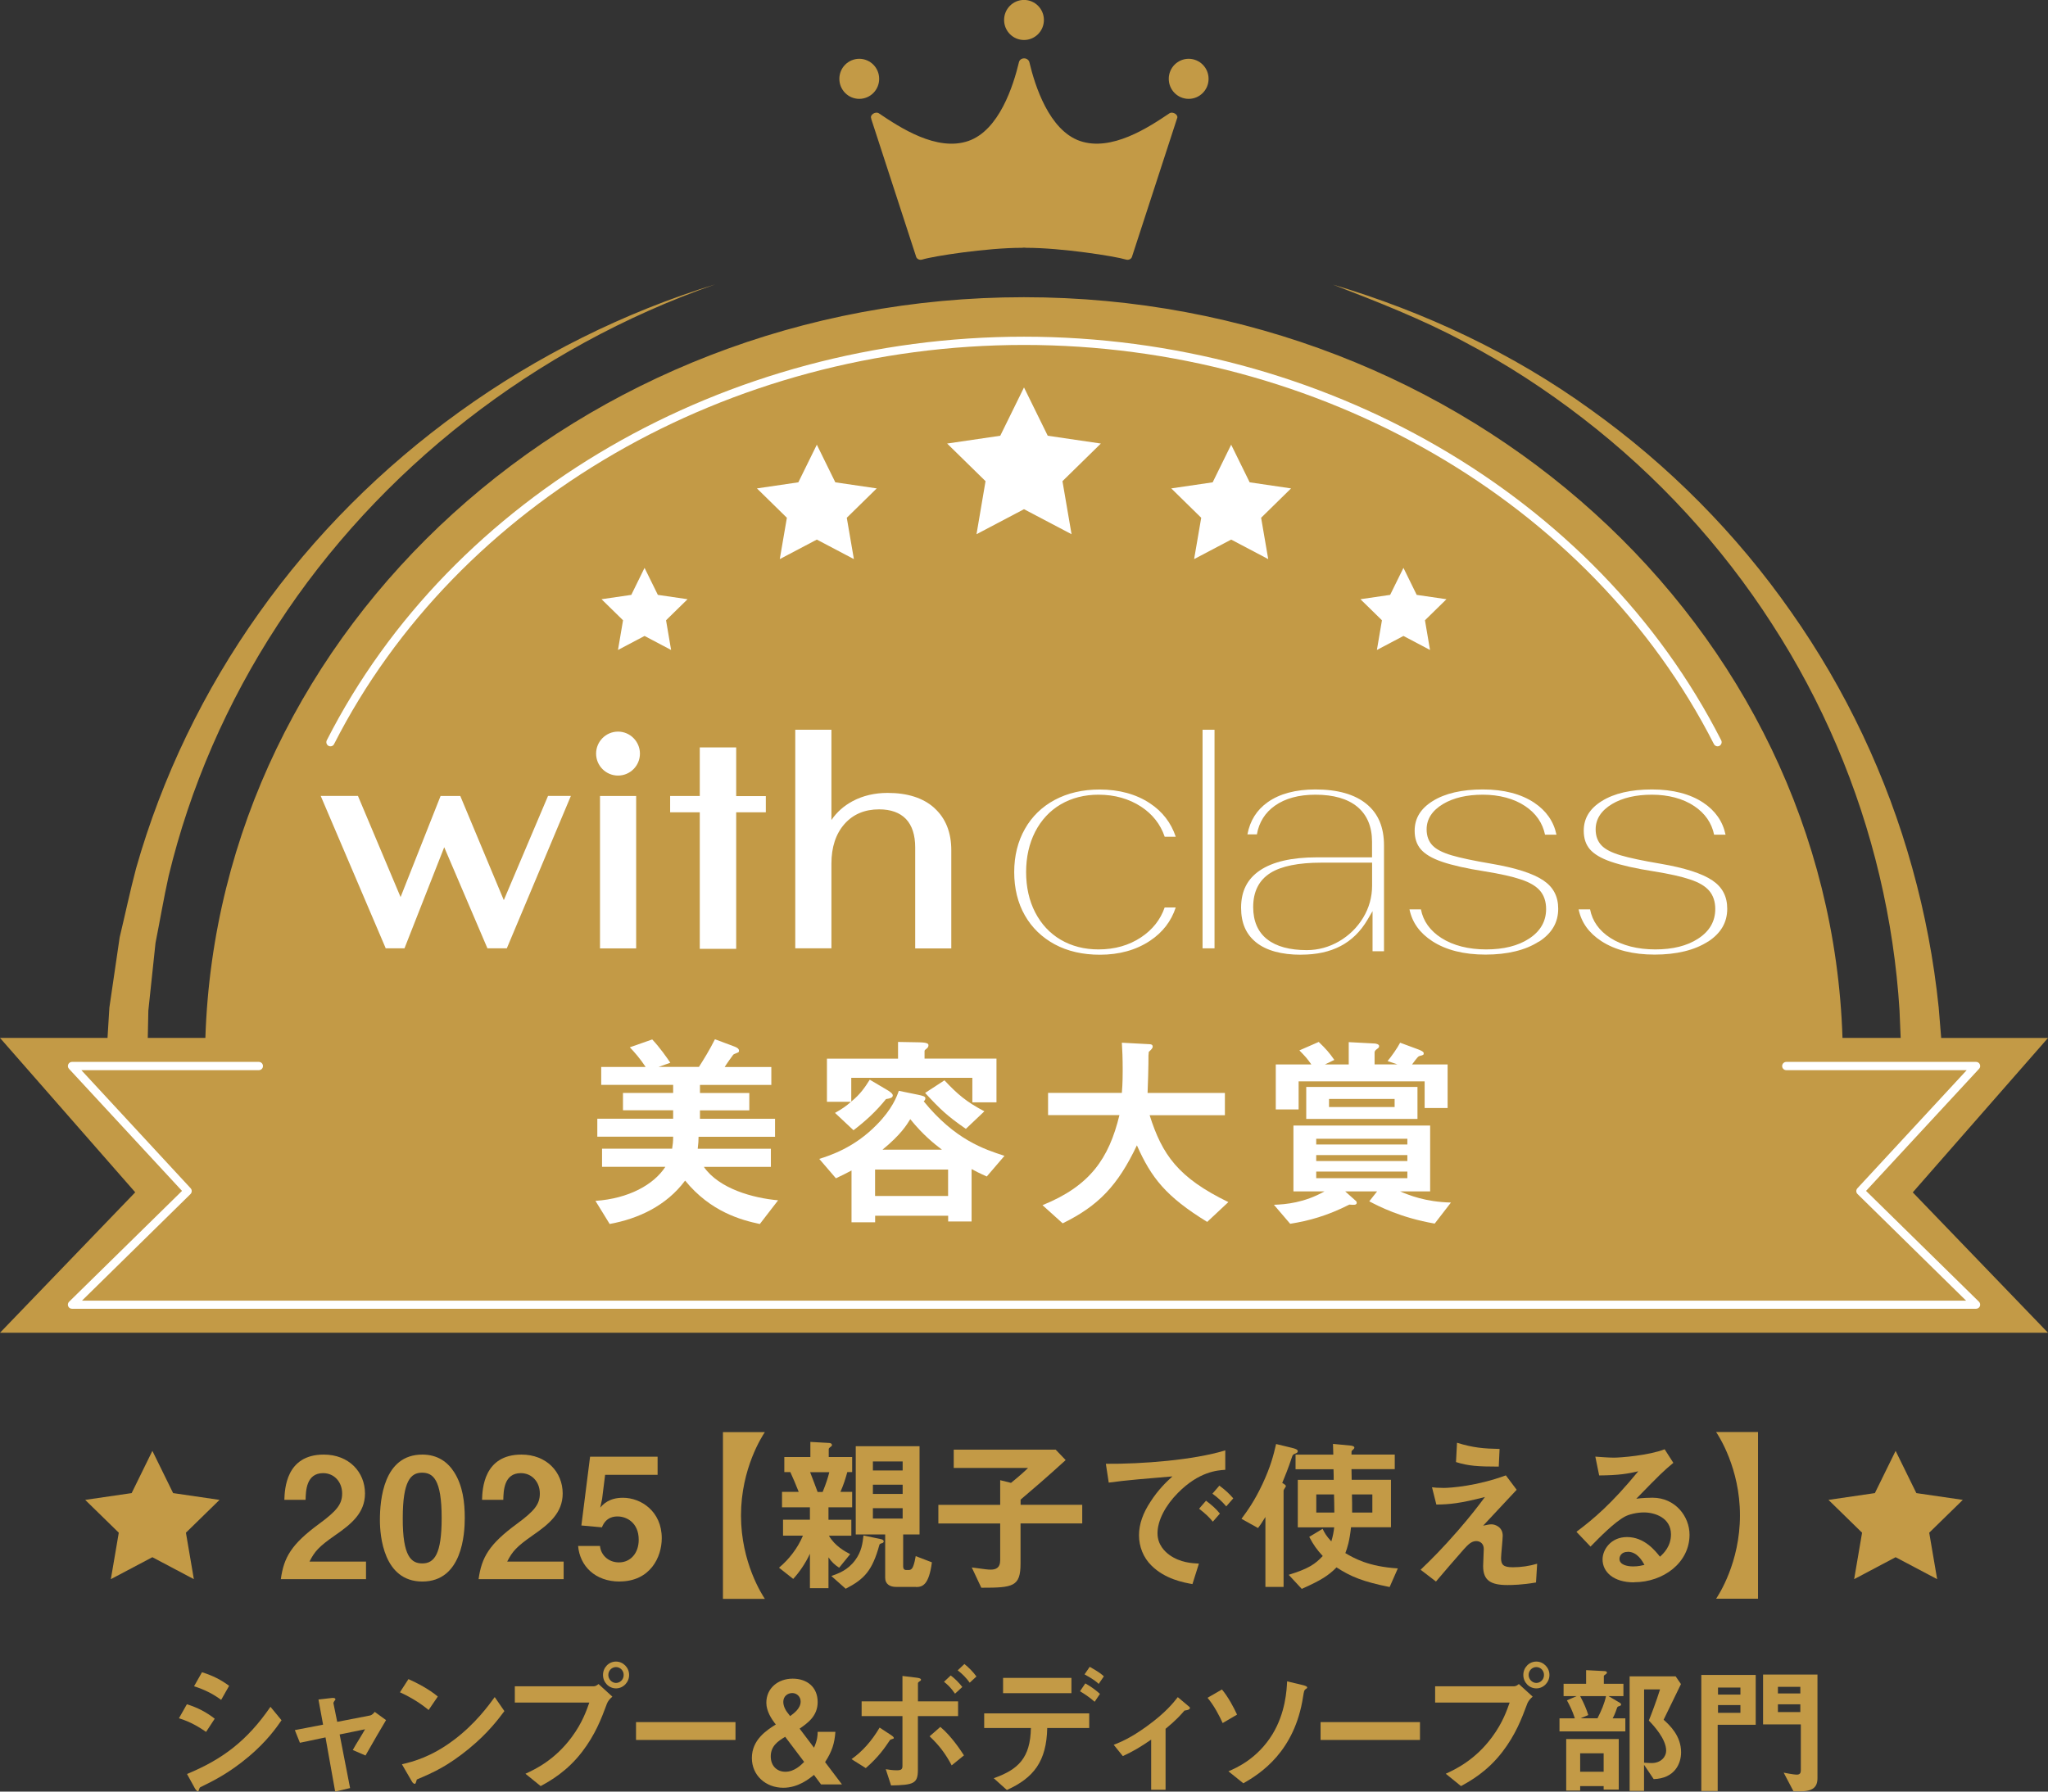 <?xml version="1.0" encoding="UTF-8"?><svg id="_レイヤー_2" xmlns="http://www.w3.org/2000/svg" viewBox="0 0 320 280"><rect x="0" y="0" width="320" height="280" fill="#333333" stroke="none"/><defs><style>.cls-1{fill:#fff;}.cls-2{fill:#c39a46;}</style></defs><g id="_レイヤー_1-2"><path class="cls-2" d="M320,162.22h-16.69l-.39-4.77c-.76-7.37-2.14-14.68-4.13-21.81-3.96-14.27-10.38-27.87-18.94-40.02-8.51-12.18-19.15-22.93-31.32-31.62-12.12-8.77-25.89-15.24-40.25-19.52,6.98,2.7,13.95,5.42,20.5,8.94,6.58,3.45,12.79,7.51,18.61,12.01,11.66,9,21.65,19.91,29.47,32.06,7.86,12.13,13.54,25.51,16.81,39.37,1.64,6.93,2.69,13.97,3.13,21.05l.18,4.3h-9.09c-2.08-64.26-58.53-115.76-127.9-115.76s-125.82,51.51-127.9,115.76h-9l.09-4.28,1.12-10.57c.69-3.47,1.28-6.98,2.05-10.45,3.33-13.83,9.12-27.15,17.02-39.23,15.75-24.22,40.11-43.38,68.39-53.24-28.65,8.8-54.16,27.17-71.31,51.39-8.6,12.09-15.13,25.61-19.18,39.85-.95,3.57-1.7,7.19-2.57,10.8l-1.61,10.99-.29,4.74H0l21.13,24.13L0,208.29h320l-21.13-21.94,21.13-24.13Z"/><path class="cls-2" d="M160,6.25c1.72,0,3.11-1.4,3.11-3.13s-1.39-3.13-3.11-3.13-3.11,1.4-3.11,3.13,1.39,3.13,3.11,3.13Z"/><path class="cls-2" d="M185.73,15.45c1.72,0,3.11-1.4,3.11-3.13s-1.39-3.13-3.11-3.13-3.11,1.4-3.11,3.13,1.39,3.13,3.11,3.13Z"/><path class="cls-2" d="M134.26,15.45c1.72,0,3.11-1.4,3.11-3.13s-1.39-3.13-3.11-3.13-3.11,1.4-3.11,3.13,1.39,3.13,3.11,3.13Z"/><path class="cls-2" d="M136.11,18.52l7.06,21.68c.17.33.55.48.95.36,1.69-.53,10.07-1.83,15.53-1.83.13,0,.24-.01.36-.03.12.01.24.03.37.03,5.46,0,13.83,1.31,15.53,1.83.39.12.78-.03.94-.36l7.06-21.68c.29-.55-.65-1.17-1.2-.8-3.25,2.19-9.04,6.01-13.97,4.31-4.82-1.67-7.04-8.66-7.9-12.31,0-.01,0-.02-.01-.03-.07-.29-.4-.57-.81-.57s-.74.27-.8.57c0,0-.01.02-.01.03-.87,3.65-3.08,10.64-7.9,12.31-4.93,1.71-10.71-2.11-13.97-4.31-.55-.37-1.49.25-1.2.8Z"/><path class="cls-1" d="M308.77,204.54H11.24c-.26,0-.49-.16-.59-.4-.1-.24-.04-.52.15-.7l17.64-17.32-17.66-19.08c-.18-.19-.22-.46-.12-.69.1-.23.33-.39.58-.39h29.21c.35,0,.64.29.64.65s-.29.64-.64.64H12.71l17.08,18.46c.23.25.22.65-.02.9l-16.96,16.66h294.39l-16.96-16.66c-.25-.24-.26-.64-.02-.9l17.08-18.46h-28.2c-.35,0-.64-.29-.64-.64s.29-.65.64-.65h29.67c.25,0,.49.15.58.39.1.23.06.51-.12.69l-17.66,19.08,17.64,17.32c.18.18.24.46.15.7-.1.24-.34.4-.59.4"/><polygon class="cls-1" points="160 60.55 163.71 68.1 172.01 69.32 166.01 75.2 167.43 83.49 160 79.58 152.58 83.49 153.99 75.2 147.99 69.32 156.29 68.1 160 60.55"/><polygon class="cls-1" points="127.63 69.5 130.52 75.38 136.99 76.33 132.31 80.92 133.42 87.38 127.63 84.33 121.84 87.38 122.95 80.92 118.27 76.33 124.74 75.38 127.63 69.5"/><polygon class="cls-1" points="100.71 88.75 102.79 92.97 107.43 93.65 104.07 96.94 104.86 101.58 100.71 99.39 96.56 101.58 97.35 96.94 93.99 93.65 98.64 92.97 100.71 88.75"/><polygon class="cls-1" points="192.37 69.5 189.48 75.38 183.01 76.33 187.69 80.92 186.58 87.38 192.37 84.33 198.16 87.38 197.05 80.92 201.73 76.33 195.26 75.38 192.37 69.5"/><polygon class="cls-1" points="219.29 88.75 217.21 92.97 212.57 93.65 215.93 96.94 215.14 101.58 219.29 99.39 223.44 101.58 222.65 96.94 226.01 93.65 221.36 92.97 219.29 88.75"/><polygon class="cls-1" points="115.03 124.42 115.03 116.81 109.34 116.81 109.34 124.4 104.71 124.4 104.71 126.95 109.34 126.95 109.34 148.29 115.03 148.29 115.03 126.95 119.66 126.95 119.66 124.42 115.03 124.42"/><polygon class="cls-1" points="85.63 124.39 78.72 140.68 71.92 124.4 68.84 124.4 62.59 140.2 55.93 124.39 50.11 124.39 60.22 148.09 60.26 148.21 63.2 148.21 69.41 132.41 76.11 148.09 76.16 148.21 79.19 148.21 89.2 124.39 85.63 124.39"/><rect class="cls-1" x="93.75" y="124.4" width="5.65" height="23.82"/><path class="cls-1" d="M146.01,126.29c-1.74-1.58-4.2-2.37-7.32-2.37-2.02,0-3.86.43-5.47,1.29-1.38.74-2.49,1.73-3.31,2.95v-14.11h-5.65v34.16h5.65v-13.24c0-2.58.69-4.66,2.04-6.19,1.35-1.53,3.17-2.29,5.41-2.29,1.83,0,3.24.51,4.2,1.51.95,1,1.44,2.5,1.44,4.44v15.78h5.64v-15.35c0-2.78-.89-5-2.64-6.58"/><path class="cls-1" d="M96.57,114.34c-1.89,0-3.43,1.54-3.43,3.44s1.54,3.43,3.43,3.43,3.42-1.54,3.42-3.43-1.54-3.44-3.42-3.44"/><path class="cls-1" d="M181.99,130.77h1.72c-.73-2.18-2.08-3.94-4.04-5.23-2.16-1.43-4.81-2.15-7.87-2.15-2.63,0-4.98.55-6.99,1.62-2,1.07-3.58,2.6-4.67,4.54-1.11,1.95-1.67,4.22-1.67,6.75s.56,4.84,1.67,6.77c1.1,1.93,2.67,3.44,4.67,4.52,2.01,1.08,4.38,1.62,7.04,1.62,3.03,0,5.66-.73,7.84-2.18,1.97-1.31,3.32-3.06,4.02-5.21h-1.73c-.66,1.91-1.9,3.48-3.69,4.67-1.89,1.26-4.12,1.89-6.65,1.89-2.21,0-4.19-.51-5.9-1.51-1.71-1-3.05-2.45-4-4.29-.94-1.83-1.41-3.94-1.41-6.29s.48-4.46,1.41-6.29c.95-1.84,2.29-3.29,4-4.29,1.71-1,3.69-1.51,5.9-1.51,2.52,0,4.75.63,6.64,1.86,1.8,1.18,3.04,2.76,3.7,4.7"/><rect class="cls-1" x="187.9" y="114.05" width="1.87" height="34.16"/><path class="cls-1" d="M240.45,147.18c2.04-1.32,3.02-3.01,3.02-5.16,0-1.91-.75-3.36-2.3-4.41-1.61-1.1-4.36-1.98-8.18-2.63-2.72-.46-4.79-.9-6.15-1.3-1.44-.43-2.42-.93-3.01-1.55-.61-.63-.92-1.48-.92-2.51,0-1.61.86-2.94,2.56-3.96,1.62-.97,3.71-1.46,6.23-1.46s4.86.6,6.62,1.79c1.68,1.13,2.71,2.63,3.09,4.46h1.79c-.45-2.1-1.6-3.74-3.48-5-2.06-1.37-4.75-2.07-8.02-2.07s-5.92.61-7.85,1.82c-1.89,1.18-2.81,2.7-2.81,4.63,0,1.19.31,2.13.95,2.89.66.77,1.77,1.43,3.32,1.96,1.6.55,3.85,1.06,6.67,1.5,2.42.39,4.32.81,5.64,1.26,1.41.46,2.39,1.05,3.01,1.77.63.74.95,1.7.95,2.86,0,1.92-.9,3.48-2.67,4.63-1.71,1.12-3.97,1.68-6.7,1.68s-5.15-.6-7-1.79c-1.76-1.13-2.84-2.63-3.19-4.47h-1.79c.43,2.06,1.6,3.69,3.56,4.97,2.14,1.39,4.94,2.1,8.32,2.1s6.25-.68,8.32-2.03"/><path class="cls-1" d="M266.86,147.18c2.03-1.32,3.02-3.01,3.02-5.16,0-1.91-.75-3.36-2.3-4.41-1.61-1.1-4.36-1.98-8.18-2.63-2.72-.46-4.79-.9-6.15-1.3-1.44-.43-2.42-.93-3.01-1.55-.61-.63-.92-1.48-.92-2.51,0-1.61.86-2.94,2.56-3.96,1.62-.97,3.72-1.46,6.24-1.46s4.86.6,6.62,1.79c1.68,1.13,2.71,2.63,3.09,4.46h1.79c-.45-2.1-1.6-3.74-3.48-5-2.06-1.37-4.75-2.07-8.02-2.07s-5.92.61-7.85,1.82c-1.89,1.18-2.81,2.7-2.81,4.63,0,1.19.31,2.13.95,2.89.66.77,1.77,1.43,3.32,1.96,1.61.55,3.85,1.06,6.67,1.5,2.43.39,4.32.81,5.65,1.26,1.41.46,2.39,1.05,3.01,1.77.63.74.95,1.7.95,2.86,0,1.92-.9,3.48-2.68,4.63-1.71,1.12-3.96,1.68-6.69,1.68s-5.16-.6-7.01-1.79c-1.76-1.13-2.83-2.63-3.18-4.47h-1.79c.43,2.06,1.6,3.69,3.56,4.97h0c2.14,1.39,4.94,2.1,8.32,2.1s6.24-.68,8.32-2.03"/><path class="cls-1" d="M203.3,149.2c4.81,0,8.2-1.78,10.36-5.44l.8-1.36v6.27h1.79v-16.53c0-2.85-.89-4.98-2.72-6.48-1.84-1.52-4.53-2.28-7.99-2.28-3.09,0-5.6.67-7.46,1.99-1.71,1.21-2.76,2.87-3.17,5.03h1.48c.33-1.89,1.28-3.4,2.81-4.48,1.61-1.14,3.74-1.72,6.34-1.72,2.82,0,5.01.63,6.52,1.87,1.54,1.27,2.32,3.11,2.32,5.49v2.43h-8.64c-3.9,0-6.88.69-8.89,2.05-1.97,1.34-2.93,3.24-2.93,5.82,0,2.39.77,4.16,2.36,5.43,1.59,1.27,3.95,1.92,7,1.92M195.81,141.76c0-2.41.9-4.2,2.68-5.32,1.71-1.08,4.4-1.62,7.99-1.62h7.91v3.58c0,1.8-.47,3.49-1.4,5.03-.93,1.53-2.19,2.77-3.75,3.68-1.57.91-3.27,1.38-5.05,1.38-2.68,0-4.76-.57-6.18-1.68-1.46-1.14-2.2-2.84-2.2-5.05"/><path class="cls-1" d="M268.37,116.64c-.23,0-.46-.13-.57-.35-19.28-37.89-61.6-62.38-107.8-62.38s-88.52,24.49-107.8,62.38c-.16.32-.55.44-.86.28-.31-.16-.44-.55-.28-.87,19.5-38.32,62.26-63.08,108.94-63.08s89.44,24.75,108.94,63.08c.16.31.03.7-.28.87-.09.04-.2.07-.29.07"/><path class="cls-1" d="M118.71,191.29c-2.89-.61-7.68-1.9-11.66-6.78-2.96,3.97-7.36,5.97-11.79,6.78l-2.22-3.61c5.18-.36,9.1-2.52,10.92-5.32h-9.89v-2.84h10.95c.1-.61.16-1.1.16-1.87h-11.85v-2.81h11.85v-1.32h-7.84v-2.71h7.84v-1.26h-11.24v-2.8h6.94c-.84-1.29-1.87-2.46-2.47-3.07l3.5-1.23c1.25,1.33,2.28,2.84,2.83,3.64l-1.83.65h6.3c.74-1.16,1.63-2.58,2.5-4.32l3.02,1.13c.26.1.74.29.74.65,0,.1-.03.16-.06.23-.1.09-.74.29-.83.39-.07.06-1.16,1.61-1.35,1.94h7.29v2.8h-11.15v1.26h7.71v2.71h-7.71v1.32h11.73v2.81h-11.95c0,.58-.03,1.03-.13,1.87h11.43v2.84h-10.47c2.38,3.42,7.68,4.87,11.6,5.22l-2.86,3.71Z"/><path class="cls-1" d="M150.91,176.42c-2.89-2-4.01-3.06-6.36-5.61l3.02-1.97c2.03,2.16,3.41,3.36,6.24,4.84l-2.89,2.74ZM142.23,174.91c-.58.93-1.45,2.39-4.34,4.77h9.29c-1.19-.91-2.92-2.26-4.95-4.77M148.14,182.78h-11.41v4.13h11.41v-4.13ZM151.93,172.29v-3.84h-18.92v3.71c1.41-1.13,2.18-2.29,2.89-3.42l2.67,1.58c.35.19.93.58.93.87,0,.39-.45.48-1.06.58-1.57,1.94-3.15,3.39-5.08,4.87l-2.89-2.71c1.09-.61,1.8-1.1,2.5-1.74h-3.76v-6.74h11.11v-2.61l3.34.06c1.41.03,1.41.29,1.41.48,0,.26-.16.39-.26.48-.25.2-.35.26-.35.42v1.16h11.24v6.84h-3.79ZM154.19,183.87c-1.03-.45-1.96-.93-2.38-1.16v8.19h-3.66v-.9h-11.41v1.03h-3.69v-8.1c-.86.45-1.54.81-2.44,1.22l-2.6-3.03c1.71-.55,5.46-1.74,8.96-5.32,2.44-2.45,3.18-4.48,3.47-5.32l2.99.61c.74.16,1.16.26,1.16.55,0,.26-.16.39-.26.48,4.88,6,9.44,7.49,12.62,8.52l-2.76,3.22Z"/><path class="cls-1" d="M188.63,190.97c-6.46-3.97-8.74-6.9-10.99-11.97-2.99,6.29-6.01,9.45-11.6,12.19l-3.15-2.84c7.42-3,10.38-7.29,12.02-14.07h-11.15v-3.48h11.53c.13-1.42.13-3.06.13-3.55,0-1.87-.06-3.26-.13-4.29l4.27.23c.22,0,.55.03.55.39,0,.25-.32.55-.61.81-.06.68-.06.25-.06,1.87,0,.29-.06,3.03-.13,4.55h12.08v3.48h-11.76c1.96,6.19,4.46,9.77,12.3,13.58l-3.31,3.1Z"/><path class="cls-1" d="M217.91,171.75h-10.25v1.26h10.25v-1.26ZM219.9,183.1h-14.24v1.03h14.24v-1.03ZM219.9,180.52h-14.24v.93h14.24v-.93ZM219.9,177.97h-14.24v.9h14.24v-.9ZM204.1,169.87h17.38v5h-17.38v-5ZM222.6,173.16v-4.16h-19.69v4.39h-3.57v-7.03h5.56c-.74-1.04-.87-1.16-1.87-2.2l3.02-1.32c1.15,1.1,1.67,1.71,2.44,2.81l-1.48.71h3.73v-3.49l4.11.22s.64.07.64.39c0,.23-.16.35-.32.45-.29.22-.39.36-.39.55v1.87h3.57l-1.54-.52c.55-.65,1.57-2.09,1.96-2.87l2.89,1.07c.32.13.8.32.8.58s-.1.29-.64.42c-.23.07-.29.13-1.19,1.33h5.56v6.81h-3.6ZM224.17,191.23c-5.36-.93-8.74-2.71-10.22-3.48l1.22-1.55h-4.98l1.58,1.41c.13.1.22.2.22.36,0,.39-.48.35-1.15.29-3.5,1.77-6.36,2.54-9.25,3l-2.54-2.97c1.86-.06,4.75-.32,7.9-2.09h-4.85v-10.29h21.36v10.29h-4.69c1.38.58,3.92,1.64,7.94,1.74l-2.54,3.29Z"/><path class="cls-2" d="M43.88,246.8c.47-3.41,1.64-5.45,5.95-8.62,2.79-2.05,3.63-3.09,3.63-4.77,0-1.81-1.25-3.18-2.97-3.18-2.64,0-2.71,2.76-2.74,4.17h-3.32c.06-1.7.26-7.07,6.16-7.07,3.92,0,6.44,2.72,6.44,6.08,0,3.06-2.17,4.8-4.65,6.52-2.56,1.78-3.21,2.52-4.02,4.12h8.83v2.75h-13.31Z"/><path class="cls-2" d="M65.93,230.16c-1.75,0-3,1.29-3,7.08-.03,6.06,1.36,7.1,3.05,7.1,1.9,0,3.03-1.47,3.03-7.1,0-6.06-1.36-7.08-3.08-7.08M65.99,247.17c-6.06,0-6.63-7.13-6.63-9.59,0-3.15.55-10.25,6.63-10.25,2.4,0,3.99,1.18,5.01,2.81,1.31,2.1,1.62,4.64,1.62,7.1s-.39,9.93-6.63,9.93"/><path class="cls-2" d="M74.78,246.8c.47-3.41,1.64-5.45,5.95-8.62,2.79-2.05,3.62-3.09,3.62-4.77,0-1.81-1.25-3.18-2.97-3.18-2.64,0-2.71,2.76-2.74,4.17h-3.32c.05-1.7.26-7.07,6.16-7.07,3.91,0,6.44,2.72,6.44,6.08,0,3.06-2.17,4.8-4.65,6.52-2.55,1.78-3.21,2.52-4.02,4.12h8.82v2.75h-13.31Z"/><path class="cls-2" d="M96.81,247.17c-3.81,0-6.21-2.41-6.48-5.56h3.42c.1,1.29,1.2,2.57,2.97,2.57s3.08-1.41,3.08-3.54c0-2.7-1.93-3.64-3.29-3.64-.42,0-1.8,0-2.46,1.7l-3.21-.29,1.36-10.75h10.55v2.83h-8.2l-.47,3.77-.29,1.36c.45-.52,1.36-1.54,3.55-1.54,2.82,0,6.06,2.12,6.06,6.32,0,2.96-1.8,6.76-6.6,6.76"/><path class="cls-2" d="M112.96,249.87v-26.05h6.55c-.39.58-3.73,5.66-3.73,13.03s3.34,12.44,3.73,13.03h-6.55Z"/><path class="cls-2" d="M141.04,235.71h-4.65v1.62h4.65v-1.62ZM141.04,232.04h-4.65v1.44h4.65v-1.44ZM141.04,228.4h-4.65v1.41h4.65v-1.41ZM143.13,248.01h-3.13c-.99,0-1.69-.47-1.69-1.41v-6.79h-4.6v-13.79h9.97v13.79h-2.56v5.01c0,.31.13.55.47.55h.41c.39,0,.6-.31.71-.65.16-.42.29-1.05.37-1.52l2.53.97c-.47,3.54-1.46,3.86-2.48,3.86M137.72,241.19c-.24.1-.29.16-.31.24-1.12,4.06-2.35,5.35-5.27,6.87l-2.24-1.99c1.15-.42,2.53-.89,3.71-2.46,1.01-1.36,1.17-2.65,1.31-3.88l2.74.58c.16.03.42.13.42.34,0,.15-.11.26-.34.31M126.58,230.08c.29.79,1.1,2.83,1.17,3.09h.79c.54-1.31.83-2.25,1.04-3.09h-3ZM129.45,235.58v1.94h3.57v2.49h-3.5c.94,1.62,2.51,2.46,3.32,2.88l-1.72,2.12c-.68-.42-1.22-.95-1.67-1.62v4.82h-2.9v-5.38c-.73,1.57-1.7,2.94-2.61,3.93l-2.22-1.75c1.55-1.29,2.93-3.07,3.74-5.01h-3.11v-2.49h4.2v-1.94h-4.36v-2.41h2.61c-.62-1.57-.71-1.73-1.31-3.09h-.94v-2.36h4.07v-2.36l2.87.16c.18,0,.5.05.5.34,0,.08-.03.16-.24.29-.18.13-.26.23-.26.34v1.23h3.66v2.36h-.76c-.29,1.05-.55,1.89-1.07,3.09h1.83v2.41h-3.71Z"/><path class="cls-2" d="M159.46,238.1v6.24c0,3.64-1.15,3.8-6.13,3.8l-1.49-3.17c2.19.29,2.45.34,2.95.34.76,0,1.49-.23,1.49-1.47v-5.74h-9.66v-2.91h9.66v-3.86l1.69.42c1.31-1.05,2.25-1.91,2.66-2.33h-11.61v-2.86h15.93l1.56,1.63c-2.89,2.64-5.19,4.61-7.04,6.18v.81h9.63v2.91h-9.63Z"/><path class="cls-2" d="M191.61,235.43c-.68-.79-1.31-1.36-2.17-1.99l1.09-1.26c1.1.82,1.62,1.37,2.17,1.99l-1.1,1.26ZM189.5,237.81c-.58-.71-1.13-1.23-2.14-2.02l1.08-1.25c.86.65,1.51,1.2,2.17,2.01l-1.1,1.26ZM184.04,233.33c-1.93,1.94-3.18,4.3-3.18,6.29,0,1.8,1.15,2.88,1.88,3.41,1.7,1.2,3.52,1.28,4.59,1.34l-1.01,3.2c-1.39-.24-4.31-.79-6.42-2.91-1.25-1.23-1.93-2.94-1.93-4.72s.65-3.51,1.78-5.22c1.22-1.91,2.53-3.15,3.44-3.98-3.5.29-7.34.6-9.95.97l-.45-2.94c5.64.05,13.73-.58,18.66-2.1v3.04c-1.23.08-4.1.26-7.41,3.62"/><path class="cls-2" d="M214.42,233.56h-3.18c.03,1.76.03.89.03,2.83h3.16v-2.83ZM208.44,233.56h-2.77v2.83h2.82c0-.84-.03-2.15-.05-2.83M217.13,248.03c-4.18-.84-6.06-1.62-8.3-3.07-1.27,1.29-2.43,2.02-5.43,3.36l-2.04-2.2c3.08-.95,4.13-1.66,5.32-2.94-.91-.97-1.46-1.75-2.11-2.99l2.09-1.26c.29.63.6,1.16,1.36,1.97.26-.86.37-1.52.45-2.2h-5.69v-7.42h5.61c0-.63,0-.71-.03-1.66h-5.93v-2.28h5.9c0-.26-.05-1.66-.05-1.68l2.72.26c.08,0,.62.06.62.32,0,.05-.03.1-.05.15s-.29.29-.34.34c-.06.08-.06.13-.06.6h6.76v2.28h-6.76l.03,1.66h6.14v7.42h-6.24c-.24,2.17-.57,3.19-.89,4.04,1.39.81,3.6,2.1,8.2,2.39l-1.28,2.91ZM202.41,227.17c-.39.13-.45.26-.55.58-.57,1.73-1.1,3.01-1.51,4.01.28.16.57.34.57.5,0,.11-.36.55-.36.68v15.07h-2.84v-10.93c-.55.89-.81,1.29-1.15,1.73l-2.59-1.44c.94-1.28,1.99-2.7,3.29-5.45,1.28-2.76,1.7-4.43,2.12-6.24l2.4.58c.57.13.99.28.99.54,0,.19-.13.27-.37.37"/><path class="cls-2" d="M234.19,229.21c-3.26,0-4.81-.11-6.69-.71l.16-3.02c2.51.79,4.23.92,6.65.97l-.13,2.76ZM239.99,247.32c-2.11.37-3.76.4-4.44.4-2.66,0-3.81-.74-3.81-2.97,0-.42.1-2.28.1-2.67,0-.81-.55-1.23-1.17-1.23-.76,0-1.29.55-1.96,1.29-1.38,1.55-3.18,3.67-4.34,5.03l-2.4-1.84c1.93-1.86,3.34-3.27,5.8-6.08,2.11-2.44,3.08-3.72,4.25-5.29-3.86,1-5.55,1.16-7.59,1.18l-.68-2.7c.31.05.92.1,1.85.1,1.02,0,5.17-.29,9.69-1.96l1.69,2.25c-2.32,2.49-2.61,2.81-5.24,5.61.62-.13.99-.21,1.31-.21.52,0,1.75.39,1.75,1.78,0,.55-.26,2.99-.26,3.49,0,1.05.36,1.44,1.85,1.44,1.28,0,2.56-.19,3.79-.55l-.18,2.94Z"/><path class="cls-2" d="M254.34,242.53c-1.06,0-1.3.76-1.3,1.1,0,.92,1.2,1.18,2.14,1.18.83,0,1.41-.16,1.77-.24-.34-.6-1.12-2.05-2.61-2.05M255.33,247.3c-3.26,0-4.93-1.65-4.93-3.59,0-1.5,1.27-3.49,3.83-3.49,2.71,0,4.41,2.15,5.14,3.07.58-.52,1.72-1.62,1.72-3.49,0-2.6-2.53-3.43-4.23-3.43-1.12,0-2.35.31-2.97.65-1.62.87-3.92,3.2-5.37,4.69l-2.2-2.31c2.71-2.04,5.48-4.37,9.66-9.46-1.57.37-3.01.63-6.11.65l-.6-2.94c.63.05,2.11.16,2.92.16.99,0,5.43-.34,7.91-1.31l1.36,2.12c-1.57,1.31-2.01,1.73-5.79,5.61.86-.13,2.14-.16,2.53-.16,3.55,0,5.79,2.91,5.79,5.79,0,4.35-4.07,7.42-8.67,7.42"/><path class="cls-2" d="M274.69,223.81v26.05h-6.55c.39-.58,3.73-5.66,3.73-13.03s-3.34-12.45-3.73-13.03h6.55Z"/><path class="cls-2" d="M34.56,265.67c-1.29-.96-2.69-1.64-4.24-2.13l1.24-2.19c1.66.5,3.04,1.22,4.24,2.12l-1.24,2.19ZM38.8,274.58c-2.99,2.52-5.51,3.77-7.49,4.73-.09.05-.13.11-.17.24-.09.31-.13.4-.21.4-.22,0-.46-.42-.55-.59l-1.16-2.11c5.51-2.28,9.37-5.16,13.04-10.5l1.73,2.1c-.83,1.2-2.29,3.29-5.18,5.73M32.2,270.67c-1.02-.7-2.38-1.56-4.24-2.13l1.24-2.19c1.64.51,3.04,1.23,4.35,2.26l-1.35,2.06Z"/><path class="cls-2" d="M57.11,274.36l-1.99-.86c.37-.64.43-.77,1.05-1.77.41-.68.46-.75.87-1.47l-3.97.81,1.63,8.38-2.33.55-1.51-8.47-4,.84-.79-1.98,4.41-.85-.72-3.93,2.08-.24c.11-.02.57-.04.57.2,0,.04,0,.09-.18.3-.04.07-.15.22-.13.33l.59,2.9,5.11-.99c.37-.07.63-.42.75-.57l1.77,1.29c-.96,1.6-1.7,2.88-3.21,5.53"/><path class="cls-2" d="M73.37,273.22c-3.45,2.81-5.52,3.73-8.24,4.89-.11.3-.15.68-.32.68-.13,0-.33-.13-.48-.42l-1.53-2.64c1.75-.41,4.61-1.16,8.1-3.79,3.34-2.5,5.44-5.39,6.4-6.71l1.51,2.19c-.85,1.14-2.56,3.44-5.44,5.79M66.97,267.25c-1.24-1.03-2.73-1.97-4.48-2.77l1.33-2.06c1.44.64,3.21,1.58,4.59,2.72l-1.44,2.11Z"/><path class="cls-2" d="M96.25,260.54c-.63,0-1.2.52-1.2,1.23s.59,1.25,1.2,1.25,1.2-.5,1.2-1.25c0-.7-.55-1.23-1.2-1.23M96.25,263.87c-1.12,0-2.03-.94-2.03-2.1s.9-2.09,2.03-2.09,2.05.95,2.05,2.09-.92,2.1-2.05,2.1M94.79,266.38c-.83,2.22-1.77,4.71-3.84,7.41-2.34,3.05-4.96,4.52-6.47,5.35l-2.38-1.93c1.48-.68,4.59-2.13,7.25-5.75,1.66-2.24,2.33-4.24,2.73-5.37h-11.64v-2.55h12.36c.26,0,.5-.17.72-.35l2.16,1.97c-.35.31-.68.64-.9,1.21"/><rect class="cls-2" x="99.38" y="269.14" width="15.54" height="2.79"/><path class="cls-2" d="M123.46,268.2c.59-.44,1.64-1.18,1.64-2.28,0-.77-.61-1.32-1.31-1.32s-1.4.48-1.4,1.38c0,.7.41,1.36.55,1.54l.52.68ZM122.68,271.44c-1.1.66-2.25,1.43-2.25,3.05,0,1.53,1,2.41,2.29,2.41,1.38,0,2.43-1.03,2.93-1.54l-2.97-3.93ZM128.29,278.88l-1.11-1.49c-.72.59-2.45,2.01-4.79,2.01-2.75,0-4.91-1.93-4.91-4.65,0-2.89,2.36-4.36,3.74-5.24l-.22-.28c-.39-.53-1.26-1.76-1.26-3.11,0-2.28,1.83-3.77,4.11-3.77s3.91,1.34,3.91,3.66c0,2.19-1.58,3.29-2.82,4.15l2.25,2.98c.52-1.19.57-1.89.57-2.48h2.77c-.13,1.8-.52,3.05-1.61,4.73l2.64,3.49h-3.26Z"/><path class="cls-2" d="M151.52,262.98c-.54-.75-1.14-1.36-1.88-1.93l1.05-.99c.7.57,1.34,1.21,1.88,1.95l-1.05.97ZM149.23,264.71c-.68-.99-1.2-1.45-1.73-1.87l1.05-.99c.68.52,1.24,1.07,1.81,1.8l-1.14,1.05ZM148.7,275.9c-.94-1.78-1.97-3.16-3.45-4.54l1.68-1.47c1.74,1.47,3.1,3.55,3.69,4.45l-1.92,1.56ZM143.42,268.2v8.4c0,2.15-.66,2.37-4.19,2.44l-.83-2.54c.39.07,1.05.17,1.73.17.72,0,.88-.17.88-.72v-7.75h-6.38v-2.3h6.38v-3.97l2.31.28c.5.07.59.2.59.31s-.09.17-.31.31c-.07.06-.17.13-.17.24v2.83h6.27v2.3h-6.27ZM139.4,271.79c-.28.09-.33.11-.37.2-.82,1.22-1.75,2.59-3.75,4.34l-2.23-1.4c1.66-1.18,3.13-2.79,4.39-4.93l1.81,1.18c.07.05.41.27.41.44,0,.11-.15.15-.26.17"/><path class="cls-2" d="M171.67,263.17c-.37-.35-.78-.7-2.21-1.49l.81-1.18c1.44.81,1.86,1.16,2.21,1.49l-.81,1.18ZM171.04,265.96c-.98-.85-1.73-1.3-2.29-1.64l.83-1.23c.96.55,1.53.97,2.29,1.64l-.83,1.23ZM156.73,262.23h10.68v2.39h-10.68v-2.39ZM163.63,270.06c-.11,5.2-2.1,7.79-6.31,9.69l-2.05-1.84c3.84-1.36,5.72-3.16,5.81-7.85h-7.3v-2.28h16.41v2.28h-6.55Z"/><path class="cls-2" d="M185.09,267.32c-.53.61-1.24,1.45-2.97,2.87v9.52h-2.25v-7.83c-1.66,1.14-2.86,1.86-4.43,2.57l-1.42-1.76c1.1-.44,2.62-1.05,5.16-2.89,2.92-2.11,4.13-3.64,4.85-4.56l1.75,1.47c.09.07.15.13.15.22,0,.31-.66.38-.83.4"/><path class="cls-2" d="M203.95,264.05c-.17.11-.2.22-.35,1.16-1.31,8.51-6.61,11.96-9.33,13.49l-2.33-1.87c1.24-.53,4.54-1.97,6.88-5.79,2.05-3.36,2.23-6.95,2.29-8.27l2.55.61c.41.11.59.22.59.35,0,.11-.05.13-.31.3M191.04,269.29c-.52-1.16-1.35-2.74-2.36-3.95l2.25-1.3c1.02,1.23,1.85,2.83,2.36,3.93l-2.25,1.32Z"/><rect class="cls-2" x="206.34" y="269.14" width="15.53" height="2.79"/><path class="cls-2" d="M240.05,260.54c-.63,0-1.2.52-1.2,1.23s.59,1.25,1.2,1.25,1.2-.5,1.2-1.25c0-.7-.55-1.23-1.2-1.23M240.05,263.87c-1.12,0-2.03-.94-2.03-2.1s.9-2.09,2.03-2.09,2.05.95,2.05,2.09-.92,2.1-2.05,2.1M238.59,266.38c-.83,2.22-1.77,4.71-3.84,7.41-2.34,3.05-4.96,4.52-6.47,5.35l-2.38-1.93c1.48-.68,4.59-2.13,7.25-5.75,1.66-2.24,2.33-4.24,2.73-5.37h-11.64v-2.55h12.36c.26,0,.5-.17.72-.35l2.16,1.97c-.35.31-.68.64-.9,1.21"/><path class="cls-2" d="M257.63,268.9c.39-.97,1.18-3.03,1.75-4.87h-2.49v11.45c.37.04.98.06,1.18.06,1.48,0,2.27-1.01,2.27-1.93,0-1.85-2.01-3.99-2.71-4.71M258.39,278.05l-1.51-2.24v4.08h-2.25v-17.9h7.19l.83,1.21c-1.7,3.51-1.9,3.9-2.71,5.57.94.85,2.73,2.5,2.73,5.09,0,1.75-.98,4.08-4.28,4.19M250.57,274.01h-3.67v2.89h3.67v-2.89ZM246.9,265.08c.63,1.19.99,2.06,1.27,2.96l-1.2.5h2.64c.61-1.2,1.09-2.32,1.33-3.46h-4.04ZM250.57,279.69v-.55h-3.67v.7h-2.18v-8.05h8.21v7.9h-2.36ZM243.67,270.59v-2.04h2.4c-.37-1.16-.83-2.08-1.24-2.81l1.53-.66h-2.05v-1.93h3.52v-2.13l2.9.15c.24.03.35.07.35.24,0,.11-.05.15-.15.22-.31.22-.33.24-.33.33v1.19h3.06v1.93h-2.33l1.72,1.01c.18.11.25.2.25.29,0,.13-.11.2-.22.24-.31.09-.35.11-.43.33-.33.99-.55,1.38-.68,1.6h1.99v2.04h-10.27Z"/><path class="cls-2" d="M281.3,266.36h-3.5v1.21h3.5v-1.21ZM281.3,263.63h-3.5v1.03h3.5v-1.03ZM281.28,279.95h-1.05l-1.53-2.91c1.38.28,1.92.31,2.05.31.53,0,.63-.31.63-.68v-7.17h-5.9v-7.79h8.5v16.19c0,1.43-.75,2.06-2.71,2.06M271.94,266.48h-3.5v1.21h3.5v-1.21ZM271.94,263.74h-3.5v1.1h3.5v-1.1ZM268.39,269.56v10.35h-2.56v-18.14h8.5v7.79h-5.94Z"/><polygon class="cls-2" points="296.19 226.75 299.43 233.35 306.69 234.41 301.44 239.54 302.68 246.8 296.19 243.37 289.71 246.8 290.95 239.54 285.7 234.41 292.95 233.35 296.19 226.75"/><polygon class="cls-2" points="23.81 226.75 20.57 233.35 13.31 234.41 18.56 239.54 17.32 246.8 23.81 243.37 30.29 246.8 29.05 239.54 34.3 234.41 27.05 233.35 23.81 226.75"/></g></svg>